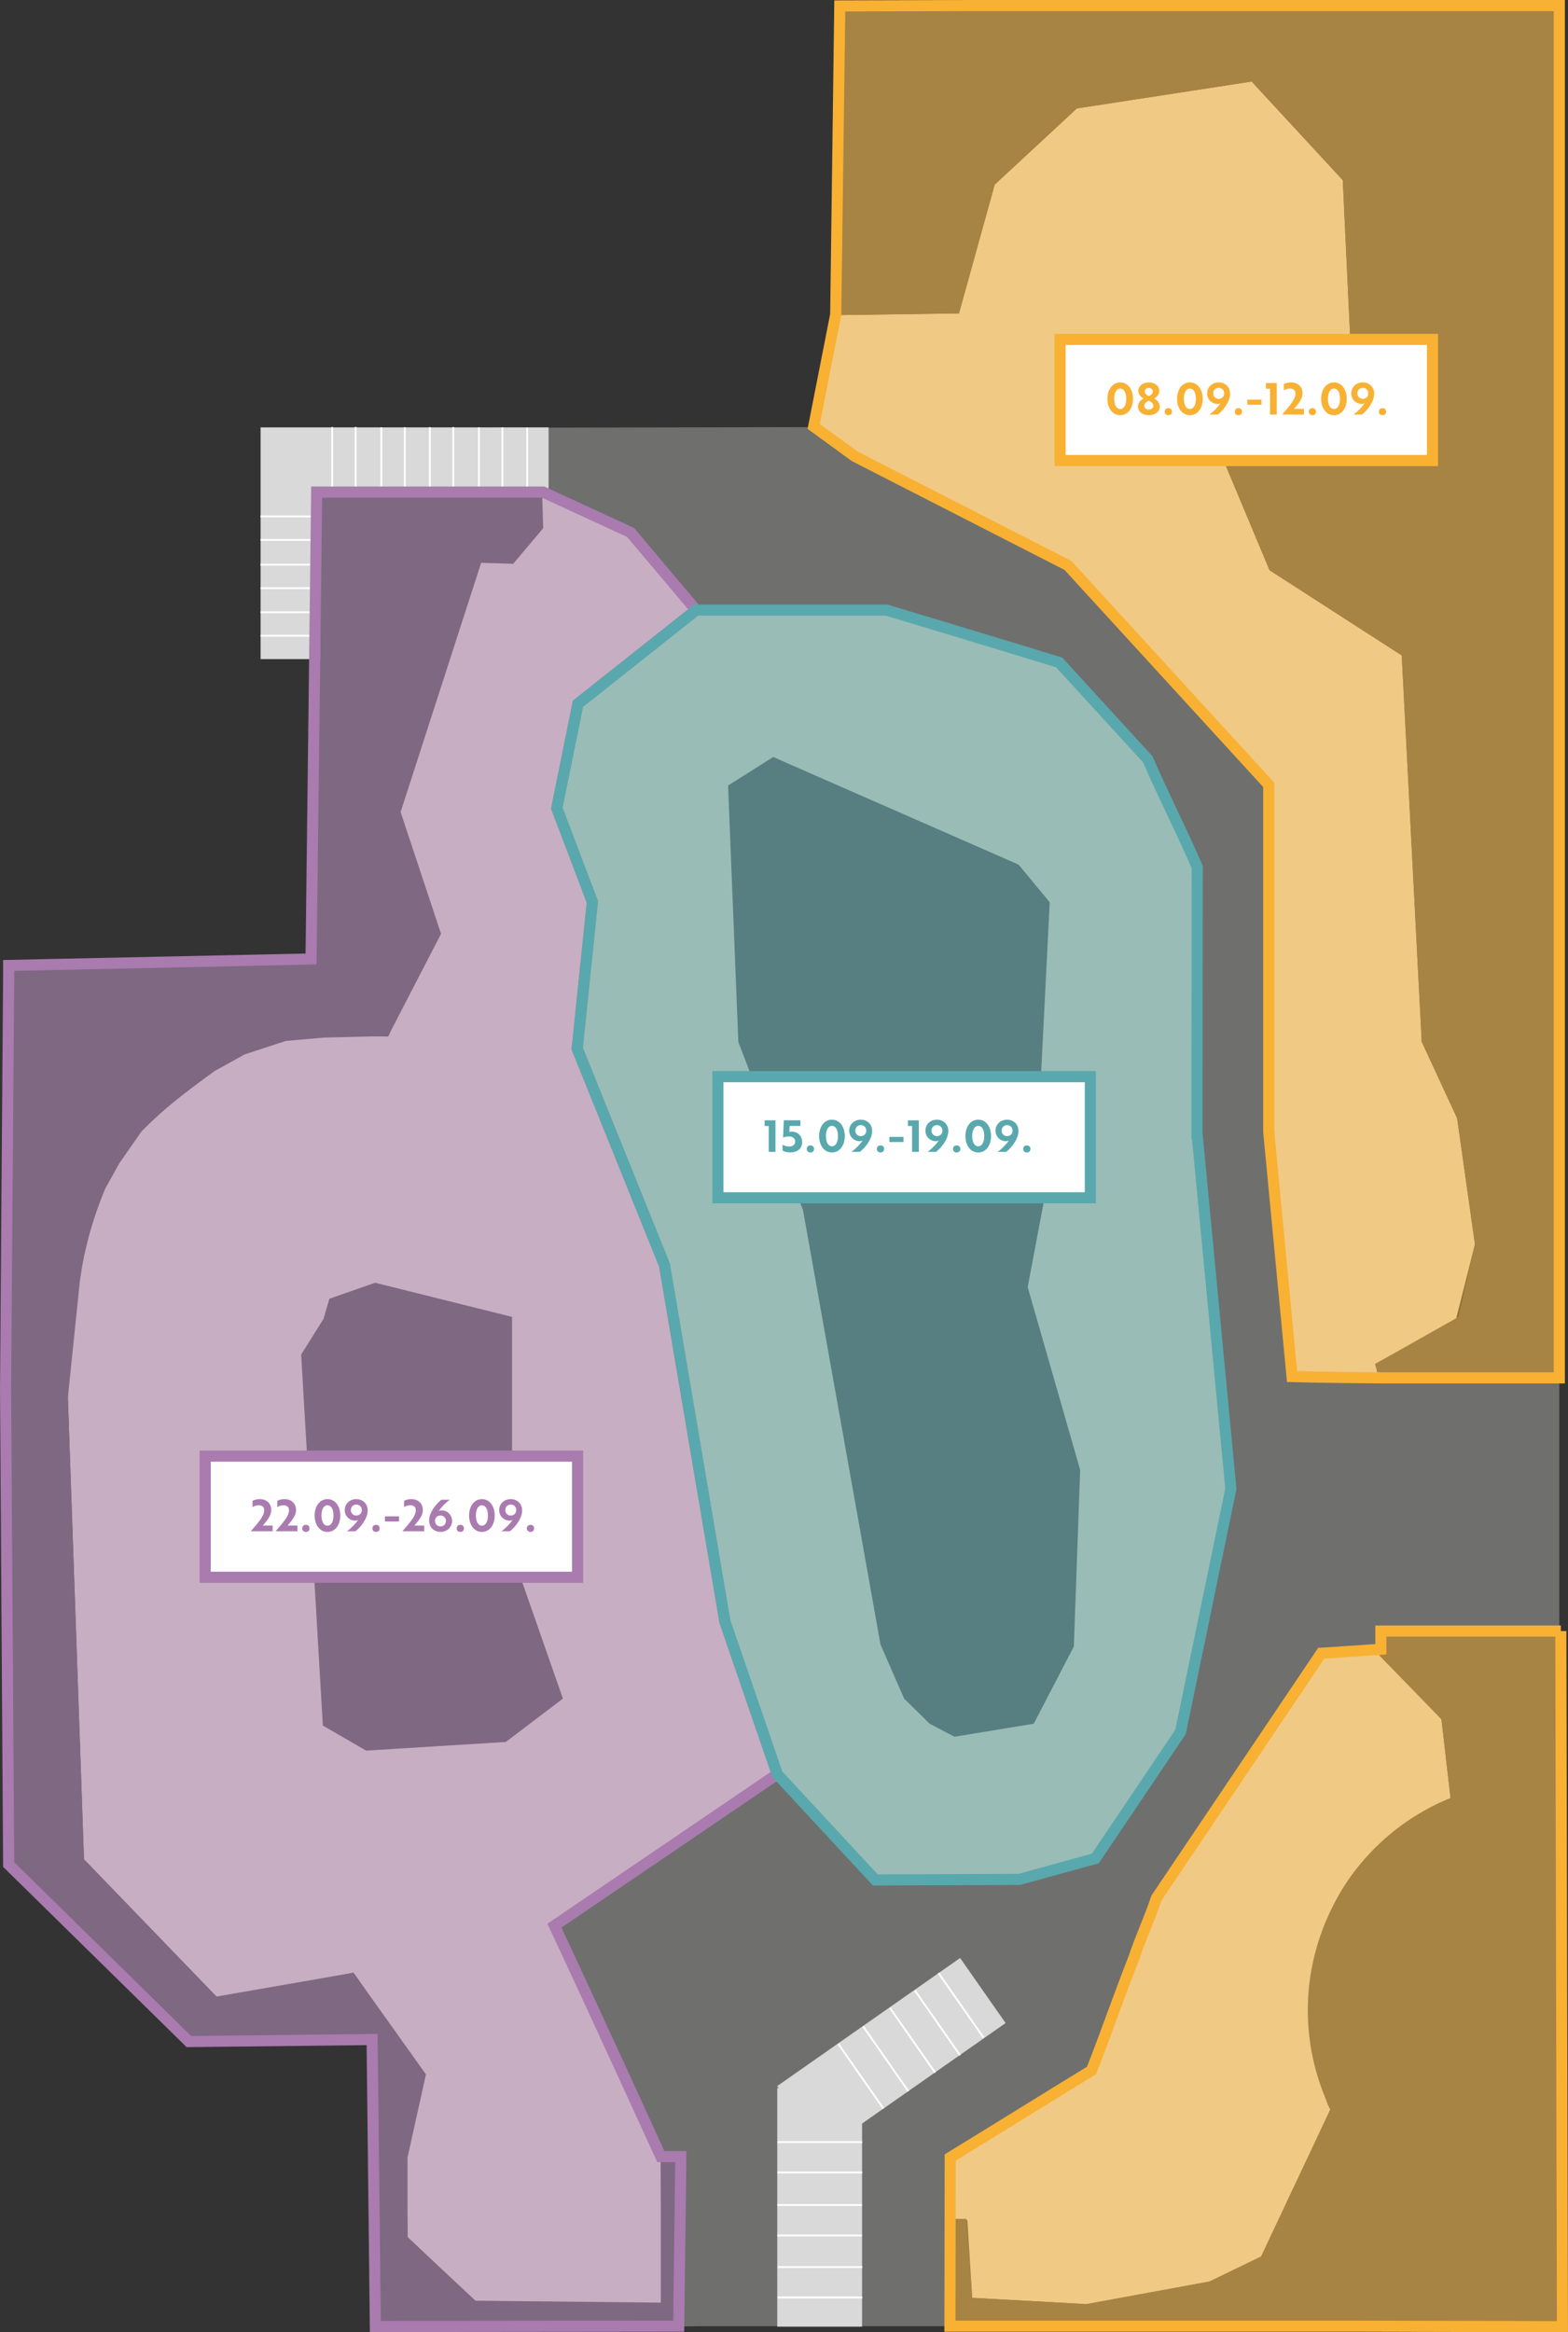<?xml version="1.0" encoding="UTF-8"?>
<svg xmlns="http://www.w3.org/2000/svg" id="Ebene_2" data-name="Ebene 2" width="846.66" height="1258.95" viewBox="0 0 846.66 1258.95">
  <rect x="0" y="0" width="846.66" height="1258.95" fill="#333333" stroke="none"/>
  <defs>
    <style>
      .cls-1 {
        fill: #6f6f6e;
      }

      .cls-2 {
        fill: rgba(248, 177, 51, .5);
      }

      .cls-2, .cls-3, .cls-4, .cls-5, .cls-6, .cls-7, .cls-8 {
        stroke-miterlimit: 10;
      }

      .cls-2, .cls-3, .cls-5, .cls-6, .cls-7, .cls-8 {
        stroke-width: 6px;
      }

      .cls-2, .cls-6 {
        stroke: #f8b133;
      }

      .cls-9 {
        fill: #59a8ad;
      }

      .cls-3 {
        fill: rgba(89, 168, 173, .5);
      }

      .cls-3, .cls-7 {
        stroke: #59a8ad;
      }

      .cls-4 {
        fill: none;
        stroke: #fff;
      }

      .cls-10 {
        fill: #ddd1c0;
      }

      .cls-5 {
        fill: rgba(169, 123, 175, .5);
      }

      .cls-5, .cls-8 {
        stroke: #a97baf;
      }

      .cls-11 {
        fill: #575756;
      }

      .cls-6, .cls-7, .cls-8 {
        fill: #fff;
      }

      .cls-12 {
        fill: #e8e2d7;
      }

      .cls-13 {
        fill: #a97baf;
      }

      .cls-14 {
        fill: #f8b133;
      }

      .cls-15 {
        fill: #d9d9d9;
      }
    </style>
  </defs>
  <g id="Ebene_1-2" data-name="Ebene 1">
    <g>
      <path class="cls-12" d="M293.28,265.62c15.73,7.26,31.47,14.53,47.2,21.79,11.79,13.97,23.58,27.94,35.37,41.91-21.26,16.86-42.53,33.72-63.79,50.58-3.8,18.78-7.61,37.55-11.41,56.33,6.4,16.88,12.8,33.75,19.21,50.63-2.73,26.4-5.46,52.8-8.19,79.2,15.71,38.95,31.43,77.9,47.14,116.85,10.86,64.12,21.72,128.25,32.59,192.37,9.43,27.47,18.86,54.94,28.29,82.42-40.11,27.26-80.22,54.52-120.33,81.78,19.15,40.66,38.31,81.32,57.46,121.98,0,53.22,1.12,83.17,1.12,83.17,0,0-68.11-2.04-101.47-2.04-12.23-11.45-24.19-23.57-36.43-35.02.3-15.69-1.93-30.72-1.62-46.41,2.92-13.99,6.53-24.82,9.46-38.81-12.96-17.89-24.06-39.59-37.02-57.47-24.33,4.64-48.66,9.27-72.99,13.91-24.18-25.04-48.35-50.08-72.53-75.13-2.9-83.12-5.79-166.24-8.69-249.37,1.14-26.16,3.93-47.9,6.62-64.2,3.51-21.28.23-34.2,5.35-45.77,6.02-13.59,12.39-25.17,14.66-28.23,8.49-11.46,17.21-19.59,24.74-26.08,12.06-10.4,25.37-16.16,29.58-18.69,10.35-6.2,20.09-5.81,29.86-8.61,8.27-2.37,16.11-2.69,31.46-3.23,8.04-.28,18.45-.42,30.65,0,5.92-10.22-.1-27.15,5.81-37.37,3.76-8.34,6.45-9.23,10.22-17.57-7.43-21.83-8.17-45.94-15.6-67.76,14.42-45.13,35.16-88.7,49.58-133.83,5.92.81,5.78-5.91,11.7-5.1,5.38-6.99,9.53-8.25,14.91-15.24-.06-6.26,7.15-10.73,7.09-16.99Z"/>
      <path class="cls-12" d="M439.38,230.55c3.96-20.14,7.92-40.29,11.88-60.43,22.18-.32,44.37-.64,66.55-.96,6.43-23.16,12.85-46.32,19.28-69.49,14.79-13.71,29.58-27.43,44.37-41.14,31.46-4.84,62.92-9.68,94.38-14.52,16.4,17.75,32.81,35.5,49.21,53.24,1.34,28.5,2.69,57.01,4.03,85.51-15.33,5.92-30.65,11.83-45.98,17.75-7.53,15.87-15.06,31.73-22.59,47.6,8.34,19.9,16.67,39.8,25.01,59.7,23.79,15.33,47.59,30.66,71.38,45.99,3.59,69.53,7.19,139.05,10.78,208.58l19.12,41.22c3.21,22.68,6.42,45.36,9.63,68.04-3.44,13.57-6.87,27.14-10.31,40.72-14.53,7.98-29.06,15.96-43.59,23.94.75,2.84,1.5,5.69,2.25,8.53-15.71-.46-31.41-.92-47.12-1.38-4.2-44.05-8.39-88.1-12.59-132.15v-187.26c-36.14-39.48-72.29-78.97-108.43-118.45-38.38-19.63-76.76-39.27-115.13-58.9-7.38-5.37-14.75-10.75-22.13-16.12Z"/>
      <path class="cls-10" d="M312.06,379.91c21.26-16.86,42.53-33.72,63.79-50.58h99.93c32.59,10.03,65.19,20.05,97.78,30.08,15.39,16.82,30.79,33.63,46.18,50.45,8.9,20.57,17.8,41.14,26.71,61.71-.04,46.79-.07,93.59-.11,140.38,6.09,63.91,12.18,127.83,18.27,191.74-9.06,43.74-18.12,87.48-27.18,131.22-15.34,22.77-30.67,45.55-46.01,68.32-13.68,3.76-27.35,7.52-41.03,11.27-25.92.11-51.85.22-77.77.32-17.65-19.03-35.3-38.07-52.94-57.1-9.43-27.47-18.86-54.94-28.29-82.42-10.86-64.12-21.72-128.25-32.59-192.37-15.71-38.95-31.43-77.9-47.14-116.85,2.73-26.4,5.46-52.8,8.19-79.2-6.4-16.88-12.8-33.75-19.21-50.63,3.8-18.78,7.61-37.55,11.41-56.33Z"/>
      <polygon class="cls-1" points="378.17 1255.68 366.48 1255.85 366.48 1161.47 356.82 1161.47 299.36 1039.48 419.69 957.71 472.63 1014.81 550.4 1014.49 591.43 1003.21 637.43 934.9 664.61 803.68 646.34 611.94 646.46 467.99 619.75 409.85 571.9 357.59 478.69 329.33 375.85 329.33 340.48 287.42 293.28 265.62 199.31 265.62 170.96 265.62 170.67 231.09 439.38 230.55 461.51 246.67 576.64 305.57 685.07 424.02 685.07 611.28 697.66 743.43 841.97 744.12 841.97 880.44 744.78 880.44 744.78 890.27 712.59 892.43 623.61 1024.56 588.54 1117.66 512.26 1164.6 512.11 1255.68 378.17 1255.68"/>
      <polygon class="cls-11" points="303.95 916.9 266.21 808.93 276.49 800.54 276.49 710.85 202.53 692.43 177.85 701.07 174.72 711.9 162.62 731.17 174.33 931.46 197.7 944.98 273.13 940.31 303.95 916.9"/>
      <polygon class="cls-11" points="554.91 694.76 566.81 631.81 562.06 581.49 566.81 487.03 550 466.72 418.13 408.91 417.51 408.63 393.13 424.02 398.67 562.47 433.6 653.25 475.43 887.71 488.19 916.9 501.96 930.47 503.81 931.43 515.37 937.49 558.18 930.47 579.83 888.82 583.25 793.48 554.91 694.76"/>
      <path class="cls-11" d="M199.31,265.62h93.43l.53,19.54-16.16,19.18-17.31-.53-43.49,134.54,21.84,65.74-28.55,55.16c-7.55.18-15.09.37-22.64.55-4.02.1-8.05.2-12.07.29-6.86.61-13.72,1.21-20.59,1.82-7.39,2.42-14.79,4.84-22.18,7.26-5.38,2.97-10.75,5.95-16.13,8.92-2.67,1.91-6.43,4.64-10.9,8.02-5.6,4.24-10.2,7.73-15.73,12.5-3.34,2.88-7.82,6.93-12.91,12.1-4.03,5.78-8.07,11.56-12.1,17.34-2.49,4.5-4.99,9-7.48,13.49-2.12,5.03-4.19,10.49-6.08,16.36-3.77,11.68-6.09,22.56-7.52,32.18l-6.62,64.2,8.69,249.37,71.5,74.1,74.02-12.88,39.13,54.89-9.95,44.83v42.98l36.7,34.35,100.07,1.05v-78.87h7.9l1.76,91.57-163.79.17-1.77-154.93-98.94,1.1L4.68,1006.48l-1.68-256.84,1.68-223.17v-5.32l163.28-3.49,3.03-252.03h28.32Z"/>
      <path class="cls-11" d="M524.1,3.34c-23.55.06-47.09.13-70.64.19-.73,55.53-1.47,111.05-2.2,166.58l66.55-.96c6.43-23.16,12.85-46.32,19.28-69.49,14.79-13.71,29.58-27.43,44.37-41.14,31.46-4.84,62.92-9.68,94.38-14.52,16.4,17.75,32.81,35.5,49.21,53.24,1.34,28.5,2.69,57.01,4.03,85.51-15.33,5.92-30.65,11.83-45.98,17.75-7.53,15.87-15.06,31.73-22.59,47.6,8.34,19.9,16.67,39.8,25.01,59.7,23.3,15.01,46.6,30.02,69.9,45.04.49.32.98.63,1.47.95l10.78,208.58,19.12,41.22,9.63,68.04-8.85,39.23-45.05,25.42,2.25,7.84h97.19V3.34h-317.87Z"/>
      <g>
        <path class="cls-12" d="M744.78,890.27c11.19,12.62,22.37,25.24,33.56,37.85,1.63,14.16,3.27,28.33,4.9,42.49-8.25,3.35-19.84,9.08-31.77,18.85-17.4,14.23-26.14,29.33-27.97,32.58-8.25,14.62-10.58,26.75-13.91,44.1-3.5,18.19-2.11,29.18,1.56,45.13,2.65,11.51,3.71,21.91,7.21,27.38-12.47,26.48-24.94,52.97-37.41,79.45-9.3,4.49-18.59,8.99-27.89,13.48-22.16,4.07-44.31,8.14-66.47,12.21-20.55-1.14-41.1-2.28-61.65-3.42-.88-13.99-1.76-27.97-2.64-41.96h-11.83c.6-11.27,1.19-22.53,1.79-33.8,25.58-15.62,50.71-31.32,76.28-46.94,7.89-20.08,15.02-40.75,22.91-60.83,3.65-10.98,8.5-21.29,12.16-32.27,29.66-44.04,59.32-88.09,88.98-132.13,10.73-.72,21.46-1.44,32.2-2.16Z"/>
        <path class="cls-11" d="M841.97,880.44h-97.19v13.19c11.19,11.5,22.37,22.99,33.56,34.49,1.63,14.16,3.27,28.33,4.9,42.49-8.42,3.41-19.95,9.16-31.77,18.85-6.02,4.93-16.29,14.29-25.55,28.66-3.35,5.2-7.94,13.17-11.84,23.56-4.73,12.6-6.47,23.44-7.2,30.2-.82,7.59-1.27,18.28.54,30.81.78,5.43,2.49,14.7,6.55,25.6,1.57,4.21,3.13,7.72,4.4,10.35-12.47,26.48-24.94,52.97-37.41,79.45-9.3,4.49-18.59,8.99-27.89,13.48-22.16,4.07-44.31,8.14-66.47,12.21-20.55-1.14-41.1-2.28-61.65-3.42-1.06-14.2-2.11-28.41-3.17-42.61h-9.65c0,19.31,0,38.62,0,57.93,73.53,0,147.05,0,220.58,0,36.35.09,72.71.18,109.06.27.36-11.43.72-22.86,1.08-34.3-.29-113.74-.57-227.47-.86-341.21Z"/>
      </g>
      <g>
        <g>
          <rect class="cls-15" x="419.69" y="1127.17" width="45.8" height="128.77"/>
          <rect class="cls-15" x="421.05" y="1087.61" width="120.56" height="42.85" transform="translate(-548.97 476.49) rotate(-34.99)"/>
        </g>
        <g>
          <line class="cls-4" x1="419.89" y1="1240.17" x2="465.6" y2="1240.17"/>
          <line class="cls-4" x1="419.89" y1="1223.77" x2="465.6" y2="1223.77"/>
          <line class="cls-4" x1="419.71" y1="1206.69" x2="465.43" y2="1206.69"/>
          <line class="cls-4" x1="419.71" y1="1190.29" x2="465.43" y2="1190.29"/>
          <line class="cls-4" x1="419.8" y1="1172.7" x2="465.52" y2="1172.7"/>
          <line class="cls-4" x1="419.8" y1="1156.3" x2="465.52" y2="1156.3"/>
          <line class="cls-4" x1="452.63" y1="1103.25" x2="477" y2="1138.21"/>
          <line class="cls-4" x1="466.09" y1="1093.87" x2="490.45" y2="1128.83"/>
          <line class="cls-4" x1="480.57" y1="1083.88" x2="504.93" y2="1118.83"/>
          <line class="cls-4" x1="494.02" y1="1074.5" x2="518.39" y2="1109.45"/>
          <line class="cls-4" x1="506.75" y1="1065.03" x2="531.12" y2="1099.98"/>
        </g>
      </g>
      <g>
        <polygon class="cls-15" points="296.21 230.71 172.87 230.71 156.83 230.71 140.7 230.71 140.7 355.79 172.87 355.79 172.87 267.04 296.21 267.04 296.21 230.71"/>
        <g>
          <line class="cls-4" x1="140.74" y1="343.17" x2="172.92" y2="343.17"/>
          <line class="cls-4" x1="140.7" y1="330.5" x2="172.87" y2="330.5"/>
          <line class="cls-4" x1="140.72" y1="317.48" x2="172.9" y2="317.48"/>
          <line class="cls-4" x1="140.67" y1="304.81" x2="172.85" y2="304.81"/>
          <line class="cls-4" x1="140.72" y1="291.42" x2="172.9" y2="291.42"/>
          <line class="cls-4" x1="140.67" y1="278.75" x2="172.85" y2="278.75"/>
          <line class="cls-4" x1="179.37" y1="230.52" x2="179.37" y2="266.78"/>
          <line class="cls-4" x1="192.04" y1="230.47" x2="192.04" y2="266.73"/>
          <line class="cls-4" x1="205.9" y1="230.65" x2="205.9" y2="266.91"/>
          <line class="cls-4" x1="218.57" y1="230.6" x2="218.57" y2="266.86"/>
          <line class="cls-4" x1="232.08" y1="230.59" x2="232.08" y2="266.85"/>
          <line class="cls-4" x1="244.75" y1="230.54" x2="244.75" y2="266.8"/>
          <line class="cls-4" x1="258.61" y1="230.72" x2="258.61" y2="266.98"/>
          <line class="cls-4" x1="271.28" y1="230.67" x2="271.28" y2="266.93"/>
          <line class="cls-4" x1="284.66" y1="230.87" x2="284.66" y2="267.12"/>
        </g>
      </g>
      <path class="cls-2" d="M524.1,3c-23.55.06-47.09.13-70.64.19-.73,55.53-1.47,111.05-2.2,166.58h0c-3.96,20.14-7.92,40.29-11.88,60.43,7.38,5.37,14.75,10.75,22.13,16.12,38.38,19.63,76.76,39.27,115.13,58.9,36.14,39.48,72.29,78.97,108.43,118.45v187.26c4.2,44.05,8.39,88.1,12.59,132.15,15.71.46,47.12.69,47.12.69h97.19V3h-317.87Z"/>
      <path class="cls-2" d="M842.8,880.44h-97.19v9.83c-10.73.72-21.46,1.44-32.2,2.16-29.66,44.04-59.32,88.09-88.98,132.13-3.65,10.98-8.5,21.29-12.16,32.27-7.89,20.08-15.02,40.75-22.91,60.83-25.58,15.62-50.71,31.32-76.28,46.94,0,0-.15,71.98-.15,91.08,73.53,0,147.05,0,220.58,0,36.35.09,73.78.18,110.14.27,0,0-.57-261.77-.86-375.51Z"/>
      <path class="cls-5" d="M202.24,1216.37c-.52-45.9-1.32-115.44-1.32-115.44l-98.94,1.1L4.68,1006.48l-1.68-256.84,1.68-223.17v-5.32l163.28-3.49,3.03-252.03h122.29c15.73,7.26,31.47,14.53,47.2,21.79,11.79,13.97,23.58,27.94,35.37,41.91-21.26,16.86-42.53,33.72-63.79,50.58-3.8,18.78-7.61,37.55-11.41,56.33,6.4,16.88,12.8,33.75,19.21,50.63-2.73,26.4-5.46,52.8-8.19,79.2,15.71,38.95,31.43,77.9,47.14,116.85,10.86,64.12,21.72,128.25,32.59,192.37,9.43,27.47,18.86,54.94,28.29,82.42-40.11,27.26-80.22,54.52-120.33,81.78,19.15,40.66,57.46,124.62,57.46,124.62h10.8l-1.15,91.57-163.79.17s-.19-16.87-.45-39.48Z"/>
      <path class="cls-3" d="M646.34,611.94c.04-46.79.08-97.15.11-143.95-8.9-20.57-17.81-37.57-26.71-58.14-15.39-16.82-32.45-35.45-47.84-52.26-32.59-10.03-93.21-28.26-93.21-28.26-33.31,0-69.53,0-102.84,0-21.26,16.86-42.53,33.72-63.79,50.58-3.8,18.78-7.61,37.55-11.41,56.33,6.4,16.88,12.8,33.75,19.21,50.63-2.73,26.4-5.46,52.8-8.19,79.2,15.71,38.95,31.43,77.9,47.14,116.85,10.86,64.12,21.72,128.25,32.59,192.37,9.43,27.47,18.86,54.94,28.29,82.42,17.65,19.03,35.3,38.07,52.94,57.1,25.92-.11,51.85-.22,77.77-.32,13.68-3.76,27.35-7.52,41.03-11.27,15.34-22.77,30.67-45.55,46.01-68.32,9.06-43.74,18.12-87.48,27.18-131.22-6.09-63.91-12.18-127.83-18.27-191.74Z"/>
      <rect class="cls-6" x="572.39" y="183.21" width="201.1" height="65.39"/>
      <g>
        <path class="cls-14" d="M604.89,206.43c4.23,0,6.91,3.9,6.91,8.85s-2.67,8.85-6.91,8.85-6.93-3.9-6.93-8.85,2.67-8.85,6.93-8.85ZM604.89,220.78c2.06,0,3.24-2.25,3.24-5.51s-1.18-5.51-3.24-5.51-3.26,2.25-3.26,5.51,1.21,5.51,3.26,5.51Z"/>
        <path class="cls-14" d="M614.66,210.95c0-2.58,2.39-4.52,5.65-4.52s5.68,1.94,5.68,4.52c0,2.37-2.06,3.83-2.84,4.16.9.43,3.08,1.87,3.08,4.38,0,2.65-2.44,4.64-5.91,4.64-3.1,0-5.37-1.61-5.77-3.83-.09-.54-.09-1.06,0-1.61.31-2.06,2.22-3.24,2.93-3.57-.78-.33-2.81-1.8-2.81-4.16ZM620.31,221.09c1.37,0,2.44-.9,2.44-2.03,0-1.37-1.39-2.34-2.44-2.74-1.04.4-2.44,1.37-2.44,2.74,0,1.14,1.06,2.03,2.44,2.03ZM620.31,213.85c.9-.4,2.18-1.23,2.18-2.53,0-1.06-.95-1.92-2.18-1.92s-2.18.85-2.18,1.92c0,1.3,1.25,2.13,2.18,2.53Z"/>
        <path class="cls-14" d="M630.84,220.31c1.18,0,1.96.73,1.96,1.92s-.78,1.89-1.96,1.89-1.96-.76-1.96-1.89.76-1.92,1.96-1.92Z"/>
        <path class="cls-14" d="M642.5,206.43c4.23,0,6.91,3.9,6.91,8.85s-2.67,8.85-6.91,8.85-6.93-3.9-6.93-8.85,2.67-8.85,6.93-8.85ZM642.5,220.78c2.06,0,3.24-2.25,3.24-5.51s-1.18-5.51-3.24-5.51-3.26,2.25-3.26,5.51,1.21,5.51,3.26,5.51Z"/>
        <path class="cls-14" d="M651.81,212.34c0-3.38,2.67-5.91,6.24-5.91s6.15,2.55,6.15,6.08c0,4.42-3.88,9.22-6.65,11.28h-4.54c2.67-1.94,4.78-4.28,6.08-6.22-.26.19-.85.47-1.61.47-3.38,0-5.68-2.7-5.68-5.7ZM655.1,212.34c0,1.7,1.25,2.96,2.96,2.96s2.96-1.25,2.96-2.91c0-1.75-1.23-3.03-2.96-3.03s-2.96,1.28-2.96,2.98Z"/>
        <path class="cls-14" d="M668.7,220.31c1.18,0,1.96.73,1.96,1.92s-.78,1.89-1.96,1.89-1.96-.76-1.96-1.89.76-1.92,1.96-1.92Z"/>
        <path class="cls-14" d="M673.5,215.72h7.62v2.77h-7.62v-2.77Z"/>
        <path class="cls-14" d="M689.39,206.76v17.03h-3.64v-13.95h-2.22v-3.07h5.87Z"/>
        <path class="cls-14" d="M693.2,207.37c.76-.47,2.15-.95,3.83-.95,3.88,0,6.29,2.44,6.29,5.91,0,3.12-2.27,5.63-4.56,8.37h5.32v3.07h-11.8c3.67-4.3,6.58-7.47,7.14-10.34.14-.66.14-1.25.02-1.77-.26-1.18-1.3-1.92-2.86-1.92-1.42,0-2.7.54-3.38.99v-3.38Z"/>
        <path class="cls-14" d="M708.64,220.31c1.18,0,1.96.73,1.96,1.92s-.78,1.89-1.96,1.89-1.96-.76-1.96-1.89.76-1.92,1.96-1.92Z"/>
        <path class="cls-14" d="M720.3,206.43c4.23,0,6.91,3.9,6.91,8.85s-2.67,8.85-6.91,8.85-6.93-3.9-6.93-8.85,2.67-8.85,6.93-8.85ZM720.3,220.78c2.06,0,3.24-2.25,3.24-5.51s-1.18-5.51-3.24-5.51-3.26,2.25-3.26,5.51,1.21,5.51,3.26,5.51Z"/>
        <path class="cls-14" d="M729.62,212.34c0-3.38,2.67-5.91,6.24-5.91s6.15,2.55,6.15,6.08c0,4.42-3.88,9.22-6.65,11.28h-4.54c2.67-1.94,4.78-4.28,6.08-6.22-.26.19-.85.47-1.61.47-3.38,0-5.68-2.7-5.68-5.7ZM732.91,212.34c0,1.7,1.25,2.96,2.96,2.96s2.96-1.25,2.96-2.91c0-1.75-1.23-3.03-2.96-3.03s-2.96,1.28-2.96,2.98Z"/>
        <path class="cls-14" d="M746.51,220.31c1.18,0,1.96.73,1.96,1.92s-.78,1.89-1.96,1.89-1.96-.76-1.96-1.89.76-1.92,1.96-1.92Z"/>
      </g>
      <rect class="cls-7" x="387.64" y="581.18" width="201.1" height="65.39"/>
      <g>
        <path class="cls-9" d="M418.73,604.73v17.03h-3.64v-13.95h-2.22v-3.07h5.87Z"/>
        <path class="cls-9" d="M422.56,617.93c.73.5,2.15.97,3.71.97,1.77,0,3.1-1.04,3.1-2.74s-1.42-2.7-3.36-2.7c-1.61,0-2.72.4-3.17.59l.38-9.32h8.99v3.07h-5.84l-.12,3.24c.26-.07.66-.17,1.35-.17,3.15,0,5.53,2.22,5.53,5.68s-2.62,5.53-6.39,5.53c-2.01,0-3.41-.54-4.19-.99v-3.17Z"/>
        <path class="cls-9" d="M437.57,618.29c1.18,0,1.96.73,1.96,1.92s-.78,1.89-1.96,1.89-1.96-.76-1.96-1.89.76-1.92,1.96-1.92Z"/>
        <path class="cls-9" d="M449.23,604.4c4.23,0,6.91,3.9,6.91,8.85s-2.67,8.85-6.91,8.85-6.93-3.9-6.93-8.85,2.67-8.85,6.93-8.85ZM449.23,618.76c2.06,0,3.24-2.25,3.24-5.51s-1.18-5.51-3.24-5.51-3.26,2.25-3.26,5.51,1.21,5.51,3.26,5.51Z"/>
        <path class="cls-9" d="M458.55,610.32c0-3.38,2.67-5.91,6.24-5.91s6.15,2.55,6.15,6.08c0,4.42-3.88,9.22-6.65,11.28h-4.54c2.67-1.94,4.78-4.28,6.08-6.22-.26.19-.85.47-1.61.47-3.38,0-5.68-2.7-5.68-5.7ZM461.84,610.32c0,1.7,1.25,2.96,2.96,2.96s2.96-1.25,2.96-2.91c0-1.75-1.23-3.03-2.96-3.03s-2.96,1.28-2.96,2.98Z"/>
        <path class="cls-9" d="M475.44,618.29c1.18,0,1.96.73,1.96,1.92s-.78,1.89-1.96,1.89-1.96-.76-1.96-1.89.76-1.92,1.96-1.92Z"/>
        <path class="cls-9" d="M480.24,613.7h7.62v2.77h-7.62v-2.77Z"/>
        <path class="cls-9" d="M496.13,604.73v17.03h-3.64v-13.95h-2.22v-3.07h5.87Z"/>
        <path class="cls-9" d="M499.68,610.32c0-3.38,2.67-5.91,6.24-5.91s6.15,2.55,6.15,6.08c0,4.42-3.88,9.22-6.65,11.28h-4.54c2.67-1.94,4.78-4.28,6.08-6.22-.26.19-.85.47-1.61.47-3.38,0-5.68-2.7-5.68-5.7ZM502.97,610.32c0,1.7,1.25,2.96,2.96,2.96s2.96-1.25,2.96-2.91c0-1.75-1.23-3.03-2.96-3.03s-2.96,1.28-2.96,2.98Z"/>
        <path class="cls-9" d="M516.56,618.29c1.18,0,1.96.73,1.96,1.92s-.78,1.89-1.96,1.89-1.96-.76-1.96-1.89.76-1.92,1.96-1.92Z"/>
        <path class="cls-9" d="M528.22,604.4c4.23,0,6.91,3.9,6.91,8.85s-2.67,8.85-6.91,8.85-6.93-3.9-6.93-8.85,2.67-8.85,6.93-8.85ZM528.22,618.76c2.06,0,3.24-2.25,3.24-5.51s-1.18-5.51-3.24-5.51-3.26,2.25-3.26,5.51,1.21,5.51,3.26,5.51Z"/>
        <path class="cls-9" d="M537.54,610.32c0-3.38,2.67-5.91,6.24-5.91s6.15,2.55,6.15,6.08c0,4.42-3.88,9.22-6.65,11.28h-4.54c2.67-1.94,4.78-4.28,6.08-6.22-.26.19-.85.47-1.61.47-3.38,0-5.68-2.7-5.68-5.7ZM540.83,610.32c0,1.7,1.25,2.96,2.96,2.96s2.96-1.25,2.96-2.91c0-1.75-1.23-3.03-2.96-3.03s-2.96,1.28-2.96,2.98Z"/>
        <path class="cls-9" d="M554.43,618.29c1.18,0,1.96.73,1.96,1.92s-.78,1.89-1.96,1.89-1.96-.76-1.96-1.89.76-1.92,1.96-1.92Z"/>
      </g>
      <rect class="cls-8" x="110.79" y="786.01" width="201.1" height="65.39"/>
      <g>
        <path class="cls-13" d="M136.35,810.17c.76-.47,2.15-.95,3.83-.95,3.88,0,6.29,2.44,6.29,5.91,0,3.12-2.27,5.63-4.56,8.37h5.32v3.07h-11.8c3.67-4.3,6.57-7.47,7.14-10.34.14-.66.14-1.25.02-1.77-.26-1.18-1.3-1.92-2.86-1.92-1.42,0-2.7.54-3.38.99v-3.38Z"/>
        <path class="cls-13" d="M149.73,810.17c.76-.47,2.15-.95,3.83-.95,3.88,0,6.29,2.44,6.29,5.91,0,3.12-2.27,5.63-4.56,8.37h5.32v3.07h-11.8c3.67-4.3,6.57-7.47,7.14-10.34.14-.66.14-1.25.02-1.77-.26-1.18-1.3-1.92-2.86-1.92-1.42,0-2.7.54-3.38.99v-3.38Z"/>
        <path class="cls-13" d="M165.17,823.11c1.18,0,1.96.73,1.96,1.92s-.78,1.89-1.96,1.89-1.96-.76-1.96-1.89.76-1.92,1.96-1.92Z"/>
        <path class="cls-13" d="M176.83,809.23c4.23,0,6.91,3.9,6.91,8.85s-2.67,8.85-6.91,8.85-6.93-3.9-6.93-8.85,2.67-8.85,6.93-8.85ZM176.83,823.58c2.06,0,3.24-2.25,3.24-5.51s-1.18-5.51-3.24-5.51-3.26,2.25-3.26,5.51,1.21,5.51,3.26,5.51Z"/>
        <path class="cls-13" d="M186.15,815.14c0-3.38,2.67-5.91,6.24-5.91s6.15,2.55,6.15,6.08c0,4.42-3.88,9.22-6.65,11.28h-4.54c2.67-1.94,4.78-4.28,6.08-6.22-.26.19-.85.47-1.61.47-3.38,0-5.68-2.7-5.68-5.7ZM189.44,815.14c0,1.7,1.25,2.96,2.96,2.96s2.96-1.25,2.96-2.91c0-1.75-1.23-3.03-2.96-3.03s-2.96,1.28-2.96,2.98Z"/>
        <path class="cls-13" d="M203.04,823.11c1.18,0,1.96.73,1.96,1.92s-.78,1.89-1.96,1.89-1.96-.76-1.96-1.89.76-1.92,1.96-1.92Z"/>
        <path class="cls-13" d="M207.84,818.52h7.62v2.77h-7.62v-2.77Z"/>
        <path class="cls-13" d="M218.2,810.17c.76-.47,2.15-.95,3.83-.95,3.88,0,6.29,2.44,6.29,5.91,0,3.12-2.27,5.63-4.56,8.37h5.32v3.07h-11.8c3.67-4.3,6.57-7.47,7.14-10.34.14-.66.14-1.25.02-1.77-.26-1.18-1.3-1.92-2.86-1.92-1.42,0-2.7.54-3.38.99v-3.38Z"/>
        <path class="cls-13" d="M244.09,821.01c0,3.38-2.67,5.91-6.24,5.91s-6.15-2.55-6.15-6.08c0-4.4,3.88-9.22,6.65-11.28h4.52c-2.65,1.94-4.75,4.28-6.05,6.22.24-.19.85-.47,1.61-.47,3.38,0,5.68,2.7,5.68,5.7ZM240.78,821.01c0-1.7-1.23-2.96-2.93-2.96s-2.96,1.25-2.96,2.91c0,1.75,1.23,3,2.96,3s2.93-1.25,2.93-2.96Z"/>
        <path class="cls-13" d="M248.56,823.11c1.18,0,1.96.73,1.96,1.92s-.78,1.89-1.96,1.89-1.96-.76-1.96-1.89.76-1.92,1.96-1.92Z"/>
        <path class="cls-13" d="M260.22,809.23c4.23,0,6.91,3.9,6.91,8.85s-2.67,8.85-6.91,8.85-6.93-3.9-6.93-8.85,2.67-8.85,6.93-8.85ZM260.22,823.58c2.06,0,3.24-2.25,3.24-5.51s-1.18-5.51-3.24-5.51-3.26,2.25-3.26,5.51,1.21,5.51,3.26,5.51Z"/>
        <path class="cls-13" d="M269.54,815.14c0-3.38,2.67-5.91,6.24-5.91s6.15,2.55,6.15,6.08c0,4.42-3.88,9.22-6.65,11.28h-4.54c2.67-1.94,4.78-4.28,6.08-6.22-.26.19-.85.47-1.61.47-3.38,0-5.68-2.7-5.68-5.7ZM272.83,815.14c0,1.7,1.25,2.96,2.96,2.96s2.96-1.25,2.96-2.91c0-1.75-1.23-3.03-2.96-3.03s-2.96,1.28-2.96,2.98Z"/>
        <path class="cls-13" d="M286.43,823.11c1.18,0,1.96.73,1.96,1.92s-.78,1.89-1.96,1.89-1.96-.76-1.96-1.89.76-1.92,1.96-1.92Z"/>
      </g>
    </g>
  </g>
</svg>
